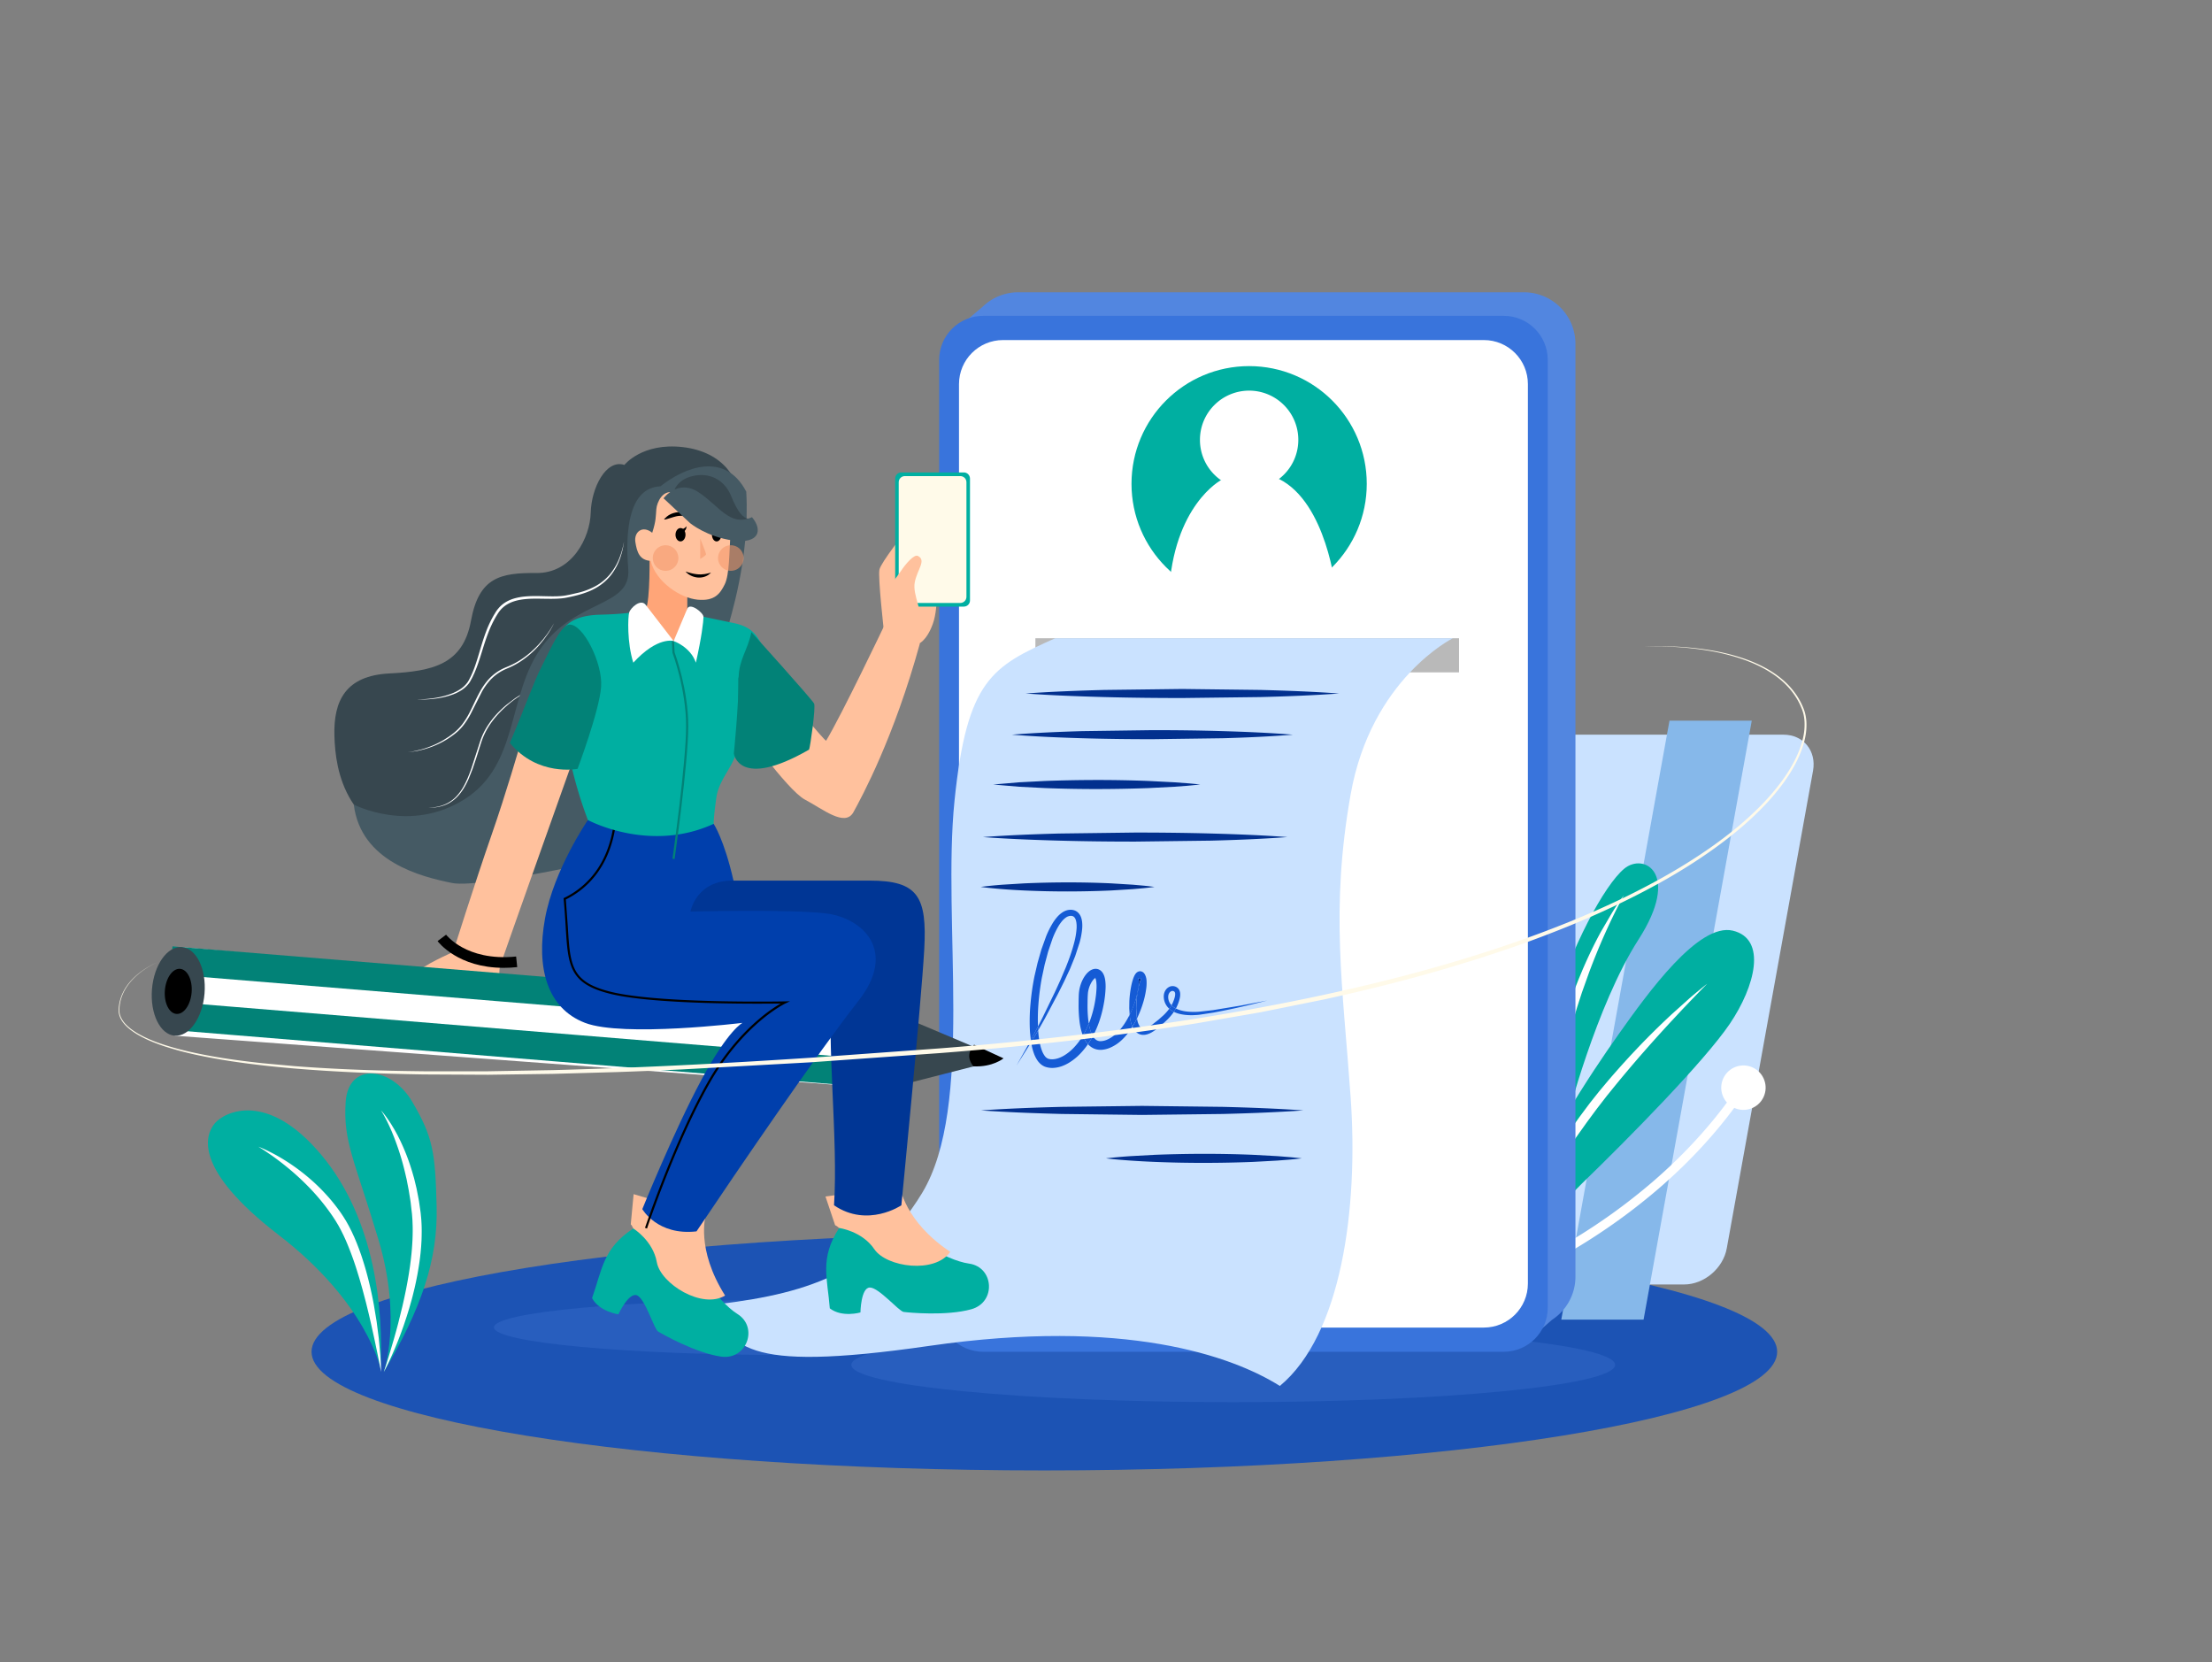 <svg xmlns="http://www.w3.org/2000/svg" xmlns:xlink="http://www.w3.org/1999/xlink" width="768" height="577" fill="none" xmlns:v="https://vecta.io/nano"><rect width="100%" height="100%" fill="#808080" stroke="none"/><style><![CDATA[.B{fill:#fff}.C{fill:#00afa1}.D{fill:#ffc19d}.E{fill:#000}.F{fill:#37474f}.G{fill:#02308e}.H{fill:#028277}]]></style><path d="M362.598 510.423c140.518 0 254.43-18.44 254.43-41.187s-113.912-41.187-254.43-41.187-254.431 18.44-254.431 41.187 113.913 41.187 254.431 41.187z" fill="#1c53b4"/><g fill="#285ebe"><path d="M275.096 470.364c57.215 0 103.597-4.297 103.597-9.598s-46.382-9.598-103.597-9.598-103.596 4.297-103.596 9.598 46.381 9.598 103.596 9.598z"/><path d="M428.177 486.727c73.231 0 132.597-5.796 132.597-12.947s-59.366-12.947-132.597-12.947-132.596 5.796-132.596 12.947 59.365 12.947 132.596 12.947z"/></g><path d="M584.74 445.869H479.404c-6.918 0-11.511-5.611-10.262-12.533l29.954-165.78c1.251-6.922 7.872-12.533 14.786-12.533h105.336c6.918 0 11.511 5.611 10.262 12.533l-29.954 165.78c-1.247 6.922-7.868 12.533-14.786 12.533z" fill="#cae2ff"/><path d="M542.076 458.066h28.571l37.565-207.907h-28.571l-37.565 207.907z" fill="#86b8ea"/><path d="M543.891 389.077s10.223-39.972 25.013-62.967 1.848-30.294-5.016-24.535-18.159 26.559-25.858 51.503c-9.147 35.391-10.966 61.768-10.966 61.768s1.738 2.865 2.978 3.329 13.849-29.098 13.849-29.098z" class="C"/><path d="M559.653 316.906l-3.756 6.425c-2.384 4.355-4.53 8.843-6.487 13.413l-1.432 3.444-1.361 3.473-1.262 3.514-.619 1.76-.575 1.776-1.133 3.556-1.032 3.59-.506 1.795-.453 1.811-.905 3.621-.799 3.643-.758 3.651-.685 3.663-.17.925-.152.925-.299 1.838c-.81 4.899-1.431 9.824-1.947 14.754l-.355 3.699-.297 3.699-.252 3.698-.197 3.71a216.36 216.36 0 0 0-.226 7.425l-.024 3.714a95.8 95.8 0 0 0 .07 3.713l.405-3.689.202-1.85.216-1.84.44-3.676.454-3.673.23-1.835.236-1.829.492-3.663.508-3.66.542-3.653c.168-1.22.369-2.433.569-3.648l.584-3.644.619-3.635.154-.91.17-.905.336-1.812c.869-4.838 1.898-9.639 2.983-14.425l.874-3.571.438-1.785.485-1.773.961-3.547 1.05-3.514.523-1.764.565-1.748 1.135-3.499 2.475-6.931c1.712-4.602 3.571-9.15 5.578-13.645 2.022-4.485 4.157-8.931 6.56-13.254-.758.978-1.457 2.001-2.161 3.021s-1.358 2.068-2.011 3.122z" class="B"/><path d="M520.035 451.168l.447-.829c2.403-4.405 14.188-25.382 28.834-39.576 16.435-15.925 42.409-42.308 51.249-55.346s12.981-29.477 1.093-32.354-29.433 21.5-39.702 35.985-25.937 38.426-36.396 63.584l-5.525 28.536z" class="C"/><g class="B"><path d="M586.451 346.661l-6.073 5.453c-3.989 3.706-7.864 7.528-11.628 11.466l-2.803 2.976-2.753 3.022-2.713 3.06-1.344 1.541-1.323 1.561-2.623 3.144-2.554 3.214-.638.804-.613.82-1.224 1.642-1.225 1.642-.61.823-.595.832-4.68 6.706-2.281 3.39-2.236 3.418-1.109 1.714-1.093 1.724-2.173 3.465-4.242 6.972-4.126 7.039-4.007 7.101c-2.615 4.77-5.197 9.554-7.598 14.438l17.823-27.265 2.24-3.393 2.238-3.392 2.263-3.375 1.125-1.69 1.144-1.68 2.278-3.36 2.312-3.329 1.151-1.664.577-.834.588-.825 2.354-3.299.586-.827.599-.815 1.203-1.628 1.202-1.627.602-.814.62-.797 2.469-3.196c.203-.266.414-.531.628-.791l.64-.786 1.273-1.576a441.6 441.6 0 0 1 10.463-12.391c3.566-4.068 7.201-8.085 10.905-12.05l2.773-2.97 2.809-2.944 2.83-2.928 2.859-2.905c-1.079.828-2.125 1.697-3.179 2.559a146.27 146.27 0 0 0-3.111 2.625zm17.388 32.84a1.57 1.57 0 0 0-2.191.37c-7.668 10.832-17.035 21.046-27.842 30.357a205.62 205.62 0 0 1-28.525 20.512c-14.006 8.387-26.532 13.641-31.199 15.246a1.57 1.57 0 0 0-.901.796c-.183.375-.21.807-.075 1.201a1.57 1.57 0 0 0 1.996.977c4.754-1.633 17.5-6.971 31.719-15.478a208.75 208.75 0 0 0 28.99-20.831c11.018-9.487 20.572-19.903 28.399-30.958.241-.34.338-.762.268-1.173s-.3-.777-.639-1.019h0z"/><path d="M612.3 380.817c1.8-3.859.133-8.448-3.724-10.249s-8.444-.133-10.244 3.726-.133 8.449 3.724 10.25 8.444.133 10.244-3.727z"/></g><path d="M529.083 101.454H353.588c-3.81-.005-7.52 1.211-10.587 3.471l-.017.013c-.644.477-1.257.996-1.834 1.554l-8.186 6.935v4.623l2.721 4.814V443.14c0 4.75 1.886 9.307 5.244 12.666a17.9 17.9 0 0 0 12.659 5.247h174.399l3.497 3.549 7.339-6.436c1.443-.937 2.744-2.077 3.861-3.385l.024-.02a17.84 17.84 0 0 0 4.283-11.618V119.367a17.92 17.92 0 0 0-1.364-6.856c-.9-2.174-2.219-4.148-3.882-5.812a17.91 17.91 0 0 0-5.81-3.883 17.9 17.9 0 0 0-6.852-1.362z" fill="#5286e0"/><path d="M522.083 109.637H341.359c-8.444 0-15.289 6.849-15.289 15.298v329.003c0 8.449 6.845 15.298 15.289 15.298h180.724c8.444 0 15.289-6.849 15.289-15.298V124.935c0-8.449-6.845-15.298-15.289-15.298z" fill="#3974dc"/><path d="M515.191 118.041h-166.94c-8.443 0-15.289 6.849-15.289 15.298v312.196c0 8.448 6.846 15.298 15.289 15.298h166.94c8.444 0 15.289-6.85 15.289-15.298V133.339c0-8.449-6.845-15.298-15.289-15.298z" class="B"/><path d="M433.694 208.811c22.556 0 40.84-18.295 40.84-40.863s-18.284-40.864-40.84-40.864-40.84 18.295-40.84 40.864 18.285 40.863 40.84 40.863z" class="C"/><g class="B"><path d="M444.071 166.257c-9.469-1.914-12.099-.408-12.099-.408l-8.07.837s-16.553 8.753-18.058 39.408c8.741 8.746 32.517 11.282 32.517 11.282l25.375-12.789s-3.055-30.024-19.665-38.33z"/><path d="M445.769 164.765c6.669-6.672 6.669-17.491 0-24.163a17.07 17.07 0 0 0-24.149 0c-6.669 6.672-6.669 17.491 0 24.163a17.07 17.07 0 0 0 24.149 0z"/></g><path d="M506.565 221.548h-147.08v11.849h147.08v-11.849z" fill="#b9b9b9"/><path d="M366.346 221.553h138.067s-28.358 14.105-35.467 54.164-2.718 66.738 0 105.229-3.158 82.374-24.582 100.148c-16.634-10.438-53.944-23.698-121.617-13.918s-66.539-.753-78.183-13.917c30.826-3.386 57.356-9.028 75.573-39.119s6.966-94.034 11.265-136.163 13.14-46.65 34.944-56.424z" fill="#cae2ff"/><path d="M410.517 239.159l-27.207.339c-9.07.244-18.139.58-27.207 1.231 9.068.653 18.137.99 27.207 1.234s18.137.336 27.207.338l27.208-.335c9.07-.229 18.138-.58 27.207-1.237-9.069-.654-18.139-.993-27.207-1.235l-27.208-.335zm-10.432 14.294l-24.388.338c-8.133.244-16.265.581-24.388 1.232 8.132.651 16.265.989 24.388 1.232s16.265.338 24.388.34l24.397-.335c8.133-.229 16.265-.581 24.389-1.237-8.133-.655-16.265-.993-24.389-1.235s-16.268-.339-24.397-.335zm7.648 18.099l-8.986-.462a454.75 454.75 0 0 0-17.975-.336 501.33 501.33 0 0 0-17.975.34l-8.986.464-8.986.768 8.986.769 8.986.462a454.79 454.79 0 0 0 17.975.34c5.991-.004 11.983-.116 17.975-.334l8.986-.464 4.493-.335 4.494-.438a139.09 139.09 0 0 0-4.494-.439l-4.493-.335zm-13.617 17.445l-26.43.341c-8.809.242-17.62.58-26.431 1.231 8.811.651 17.622.988 26.431 1.232s17.622.337 26.43.339l26.431-.335c8.809-.231 17.622-.581 26.431-1.236-8.811-.656-17.622-.995-26.431-1.237s-17.62-.336-26.431-.335zm-.822 18.102l-7.541-.464c-5.027-.229-10.055-.341-15.084-.335s-10.056.12-15.084.34l-7.543.463c-2.515.196-5.027.427-7.541.769 2.514.34 5.028.566 7.541.768s5.03.344 7.543.464c5.028.229 10.056.342 15.084.338a351.35 351.35 0 0 0 15.084-.335l7.541-.464 3.773-.333c1.256-.125 2.513-.268 3.77-.438a96.91 96.91 0 0 0-3.77-.438l-3.773-.335zm2.819 32.895c.053-.119.115-.234.185-.344a.48.48 0 0 1 .052-.067c-.042.044-.093.078-.148.102a.91.91 0 0 1-.122.048 1.12 1.12 0 0 1-.172.037c-.135.013-.27-.001-.399-.041-.054-.016-.105-.038-.154-.065a.71.71 0 0 1-.101-.063c-.033-.024-.064-.05-.093-.079-.013-.019-.016-.019-.016-.02.003.009.007.017.012.026a1.03 1.03 0 0 1 .061.135l.067.184c.02.058.024.111.039.165a1.7 1.7 0 0 1 .033.202c0 .074.024.135.026.22a11.08 11.08 0 0 1-.089 2.099l.438-1.598a8.34 8.34 0 0 1 .381-.941h0z" class="G"/><path d="M360.522 348.778a86.46 86.46 0 0 1 1.196-9.321l.981-4.601 1.213-4.549 1.497-4.428a29.51 29.51 0 0 1 1.95-4.152c.366-.64.782-1.251 1.244-1.827a7.22 7.22 0 0 1 1.489-1.411c.485-.346 1.058-.546 1.653-.575a1.88 1.88 0 0 1 .739.118c.216.094.406.237.555.418a2.37 2.37 0 0 1 .416.74c.057.15.106.303.145.459l.104.495c.104.72.131 1.448.083 2.173a25.51 25.51 0 0 1-.739 4.537c-.749 3.025-1.823 6.001-2.996 8.932l-1.858 4.368-.987 2.168-1 2.164-4.162 8.579-1.663 3.279.07 1.318 2.366-4.192 4.484-8.452 1.075-2.138 1.067-2.143 2.033-4.355 1.815-4.465 1.506-4.612a27.36 27.36 0 0 0 .924-4.856 12.38 12.38 0 0 0-.035-2.589l-.124-.675c-.051-.232-.117-.46-.197-.683-.16-.488-.406-.943-.727-1.344a3.54 3.54 0 0 0-1.312-1.029 3.93 3.93 0 0 0-1.582-.321 4.71 4.71 0 0 0-1.508.236c-.464.156-.906.368-1.318.631a9.32 9.32 0 0 0-2.013 1.809c-.55.653-1.048 1.35-1.488 2.082a31.88 31.88 0 0 0-2.203 4.439l-1.649 4.588-1.329 4.656-1.092 4.722a87.95 87.95 0 0 0-1.37 9.598 64.6 64.6 0 0 0-.162 9.757l.283 2.743 2.491-4.72a67.34 67.34 0 0 1 .135-7.571z" fill="#155bd5"/><path d="M380.414 339.43a.39.39 0 0 1-.161-.039c-.049-.026-.054-.043-.03-.011a.58.58 0 0 1 .07.107c.102-.059.167-.065.121-.057z" class="G"/><g fill="#155bd5"><path d="M357.641 361.522l-4.693 8.322 5.057-8.006-.117-.771-.247.455z"/><path d="M360.38 356.34l-2.492 4.72.117.771 2.445-4.172-.07-1.319zm34.478-11.409l.318-1.812.125-.571a11.09 11.09 0 0 0 .089-2.1c0-.085-.018-.146-.026-.22a1.53 1.53 0 0 0-.033-.201l-.039-.165c-.011-.055-.044-.137-.066-.185a1.36 1.36 0 0 0-.061-.135c-.005-.008-.01-.017-.013-.026l.016.021c.029.029.06.055.093.079a.71.71 0 0 0 .101.063.8.8 0 0 0 .154.065c.129.04.265.054.399.041a1.12 1.12 0 0 0 .172-.037.76.76 0 0 0 .122-.049c.056-.023.106-.058.148-.101-.019.021-.036.043-.052.066-.07.111-.131.225-.185.344a8.2 8.2 0 0 0-.369.956l-.438 1.598a23.48 23.48 0 0 1-.444 2.384l-.301 2.745-.072 2.296.105 2.275.168 1.267a37.84 37.84 0 0 0 2.207-5.755c.476-1.603.818-3.242 1.024-4.901a13.49 13.49 0 0 0 .065-2.665c0-.116-.034-.25-.05-.37-.016-.13-.039-.259-.07-.386l-.111-.413c-.039-.137-.085-.24-.139-.37-.054-.137-.116-.272-.185-.403l-.138-.227c-.062-.091-.129-.177-.202-.259-.092-.106-.196-.201-.309-.285a1.98 1.98 0 0 0-.227-.144c-.093-.049-.19-.089-.29-.122a1.66 1.66 0 0 0-.34-.071 1.6 1.6 0 0 0-.353 0c-.107.012-.213.033-.316.065a1.64 1.64 0 0 0-.261.106 2.09 2.09 0 0 0-.617.468 3.06 3.06 0 0 0-.313.403 5.44 5.44 0 0 0-.382.699 10.74 10.74 0 0 0-.475 1.276c-.246.808-.445 1.629-.597 2.459-.305 1.622-.498 3.263-.581 4.91l-.035 2.479.141 2.256c.845-1.707 1.552-3.48 2.114-5.3l.529-2.048zm-17.032 8.966a43.95 43.95 0 0 1-.244-4.603l.026-2.334.04-1.171.074-1.068a9.75 9.75 0 0 1 1.307-3.853 6.13 6.13 0 0 1 .555-.767c.168-.203.362-.384.576-.538.038-.029.077-.054.118-.076a.58.58 0 0 0-.07-.107c-.024-.032-.018-.015.03.011a.39.39 0 0 0 .161.038c.055 0 0 0-.121.058.071.131.128.268.17.41a5.38 5.38 0 0 1 .185.905 13.78 13.78 0 0 1 .082 2.13c-.063 1.52-.226 3.033-.488 4.531-.25 1.51-.59 3.004-1.017 4.474-.334 1.155-.729 2.292-1.183 3.406a16.65 16.65 0 0 0 .714 2.867c.179.514.408 1.01.684 1.479 1.164-2.186 2.096-4.488 2.783-6.868a41.85 41.85 0 0 0 1.109-4.833c.29-1.639.469-3.295.538-4.958.035-.88-.001-1.762-.109-2.637-.061-.484-.163-.961-.305-1.428a5.61 5.61 0 0 0-.309-.775 3.97 3.97 0 0 0-.527-.823 2.98 2.98 0 0 0-.946-.763c-.406-.206-.856-.309-1.31-.3a3.17 3.17 0 0 0-1.133.237c-.294.117-.574.268-.832.451a6.39 6.39 0 0 0-1.174 1.078c-.309.367-.59.756-.841 1.165-.475.783-.86 1.617-1.147 2.486a12.97 12.97 0 0 0-.592 2.639 15.56 15.56 0 0 0-.092 1.311l-.039 1.215-.02 2.443a46.93 46.93 0 0 0 .293 4.929c.177 1.701.55 3.377 1.109 4.993l.085.226c.794-1.323 1.484-2.705 2.065-4.134l-.205-1.446zm28.366-5.663c-.351-.58-.554-1.238-.59-1.916l-.009-.247c0-.082.011-.159.015-.241a3.46 3.46 0 0 1 .068-.464 2.29 2.29 0 0 1 .37-.788c.154-.213.359-.384.597-.497a1.02 1.02 0 0 1 .637-.084c.056.011.109.028.161.05.063.017.102.052.155.071a.71.71 0 0 1 .209.185 1.11 1.11 0 0 1 .204.632c.014.317-.013.635-.08.945-.075.349-.172.693-.288 1.03-.237.706-.534 1.39-.887 2.046h0c.265.279.562.527.883.739a3.65 3.65 0 0 0 .458.281l.172.093.137-.246a15.19 15.19 0 0 0 .95-2.356c.248-.821.477-1.683.388-2.708a3.33 3.33 0 0 0-.173-.789 2.54 2.54 0 0 0-.45-.775c-.197-.233-.436-.426-.704-.572a3.23 3.23 0 0 0-.39-.172 2.46 2.46 0 0 0-.412-.111c-.572-.104-1.163-.018-1.682.244-.478.241-.888.598-1.192 1.04-.287.416-.49.885-.597 1.379a4.57 4.57 0 0 0-.087.718c0 .12-.013.239 0 .357l.024.348a5.65 5.65 0 0 0 .889 2.574c.283.431.622.823 1.007 1.165.288-.388.55-.795.786-1.217a4.17 4.17 0 0 1-.569-.714h0z"/><path d="M408.088 349.98a3.59 3.59 0 0 1-.459-.281 5.12 5.12 0 0 1-.883-.74c-.236.422-.498.829-.786 1.217a6.54 6.54 0 0 0 .925.69c.182.119.372.227.569.322l.1.05c.257-.373.495-.76.711-1.158l-.177-.1z"/><path d="M421.187 350.638l-4.71.535-.588.048-.582.024-1.162.017-1.163-.05-.577-.043-.573-.072a12.65 12.65 0 0 1-2.218-.477l-.53-.185-.506-.218a1.74 1.74 0 0 1-.246-.119l-.069-.037a12.69 12.69 0 0 1-.711 1.158l.185.094a2.65 2.65 0 0 0 .293.132l.597.233.609.185c.803.219 1.624.367 2.454.442l.614.055.613.024c.409.026.817.013 1.224.011l1.222-.061.608-.044.6-.07 4.751-.725c6.284-1.162 12.477-2.608 18.649-4.18l-9.38 1.777-9.404 1.546zm-14.308.221a6.63 6.63 0 0 1-.924-.69l-.464.603c-.482.585-.998 1.141-1.547 1.664l-1.724 1.535-1.838 1.439-.232.185-.228.159-.453.307-.458.279c-.155.08-.307.185-.462.244-.291.144-.595.259-.908.344-.261.064-.53.088-.798.07-.221-.019-.434-.096-.617-.222-.209-.146-.389-.329-.533-.54a4.08 4.08 0 0 1-.434-.824c-.129-.32-.235-.648-.318-.982l-.185-.907a31.89 31.89 0 0 1-1.576 2.874c.179.416.404.811.671 1.177.317.44.715.816 1.171 1.109a3.55 3.55 0 0 0 1.621.536 4.74 4.74 0 0 0 1.564-.159c.231-.066.459-.144.682-.234l.323-.135.307-.154c.207-.098.398-.211.588-.324l.555-.353.524-.37.257-.185.239-.185 1.88-1.557 1.794-1.686c.589-.592 1.141-1.22 1.653-1.879l.539-.74-.1-.05c-.197-.104-.387-.221-.569-.349h0zm-30.902 8.618l-.451.739c-.805 1.257-1.729 2.434-2.759 3.514-1.003 1.052-2.144 1.964-3.392 2.709-1.218.718-2.549 1.199-3.804 1.258l-.234.013c-.078 0-.154 0-.229-.011h-.23c-.074 0-.146-.022-.22-.032l-.221-.029-.213-.052-.211-.05-.155-.054a2.84 2.84 0 0 1-1.17-.998c-.382-.547-.692-1.14-.924-1.765a15.68 15.68 0 0 1-.627-2.089c-.329-1.484-.548-2.989-.654-4.505l-.029-.448-2.446 4.172.276 1.43c.182.845.424 1.676.722 2.487a10.64 10.64 0 0 0 1.261 2.441c.298.419.642.802 1.028 1.141.421.37.899.669 1.415.886l.407.148.37.096.369.089.37.057.37.05.369.021.37.015.36-.013c1.934-.089 3.673-.76 5.196-1.635a19.14 19.14 0 0 0 4.066-3.201c1.019-1.052 1.947-2.188 2.773-3.398a7.18 7.18 0 0 1-.594-.74c-.476-.699-.865-1.453-1.159-2.246h0z"/><path d="M394.59 352.247c-.072-.739-.1-1.509-.105-2.274l.072-2.297.301-2.745-.555 2.035c-.561 1.82-1.269 3.593-2.114 5.3l.024.235c.094.853.253 1.697.475 2.526.119.435.268.861.445 1.276l.041.087c.574-.93 1.101-1.89 1.577-2.874l-.161-1.269zm-15.158 7.435c-.276-.47-.505-.965-.684-1.48-.322-.932-.561-1.891-.713-2.866-.581 1.429-1.271 2.811-2.065 4.133.297.795.69 1.551 1.17 2.251.182.259.38.506.593.74l.381-.566 1.318-2.212z"/><path d="M392.695 355.025c-.222-.829-.381-1.673-.475-2.526l-.024-.235c-.51 1.024-1.078 2.018-1.702 2.978-.802 1.245-1.745 2.393-2.811 3.421-1.003.984-2.185 1.767-3.483 2.306-.589.242-1.213.391-1.848.442-.526.046-1.054-.056-1.525-.296a3.49 3.49 0 0 1-1.196-1.124c-.066-.098-.131-.204-.184-.309l-1.318 2.219-.381.566a6.07 6.07 0 0 0 1.697 1.328c.479.249.992.427 1.523.529a6.18 6.18 0 0 0 1.56.088c.953-.076 1.889-.303 2.772-.671 1.647-.694 3.146-1.699 4.414-2.959 1.218-1.193 2.292-2.524 3.201-3.967l.27-.429-.041-.087c-.179-.414-.329-.839-.449-1.274h0z"/></g><path d="M396.56 383.879l-27.981.34c-9.329.242-18.657.581-27.983 1.232 9.326.651 18.654.987 27.983 1.231l27.981.339 27.983-.335c9.327-.231 18.655-.581 27.983-1.235-9.328-.657-18.654-.995-27.983-1.237l-27.983-.335zm46.91 17.443l-8.503-.464c-5.66-.229-11.322-.341-16.985-.335a449.79 449.79 0 0 0-16.988.34l-8.493.463c-2.83.196-5.663.427-8.502.769 2.832.34 5.663.568 8.502.768a307.43 307.43 0 0 0 8.493.464 413.12 413.12 0 0 0 16.988.338 445.38 445.38 0 0 0 16.985-.335l8.503-.464 4.251-.333c1.421-.125 2.831-.268 4.251-.438a126.96 126.96 0 0 0-4.251-.438l-4.251-.335z" class="G"/><path d="M216.794 161.388s6.143-7.834 20.331-6.179 20.209 11.587 19.148 19.64-3.528 15.337-3.528 15.337l-8.769 9.269s5.46 8.276 0 17.876-42.401 47.778-42.401 47.778-18.744 34.866-50.287 30.012-34.847-27.585-35.18-39.725 3.861-20.855 19.078-21.626 25.584-3.199 28.342-18.309 10.247-16.662 22.711-16.551 18.642-12.36 18.864-20.965 5.294-18.654 11.691-16.557z" class="F"/><path d="M189.997 220.077l-1.337 1.741-1.434 1.661c-.983 1.081-2.031 2.101-3.139 3.052a30.82 30.82 0 0 1-3.501 2.612 27.9 27.9 0 0 1-3.848 2.045l-1.01.422-.514.22-.507.231c-2.03.964-3.839 2.338-5.312 4.035-.965 1.132-1.822 2.352-2.558 3.644-1.47 2.575-2.589 5.301-3.953 7.878a26.88 26.88 0 0 1-2.307 3.691c-.874 1.157-1.888 2.2-3.019 3.107l-.861.673-.885.639-1.843 1.175a31.05 31.05 0 0 1-3.916 1.95 32.14 32.14 0 0 1-4.151 1.41l-2.141.489c-.719.144-1.445.251-2.175.32 1.468-.09 2.925-.309 4.354-.655a32.24 32.24 0 0 0 4.222-1.293 29.62 29.62 0 0 0 7.686-4.344l.435-.345.422-.358.211-.184.206-.189.4-.39.197-.197.189-.206.378-.412.358-.428.349-.435c.897-1.181 1.696-2.433 2.39-3.744l3.971-7.845c.713-1.262 1.544-2.454 2.481-3.56a16.14 16.14 0 0 1 5.108-3.929c.159-.086.325-.157.49-.228l.497-.218 1.017-.437a26.63 26.63 0 0 0 3.891-2.135 32.51 32.51 0 0 0 6.606-5.855l1.392-1.715 1.289-1.792a30.24 30.24 0 0 0 2.224-3.803l-1.119 1.894-1.233 1.808zm-11.119 22.277l-2.933 2.217c-.946.784-1.852 1.616-2.716 2.491-.87.873-1.687 1.798-2.444 2.772a29.2 29.2 0 0 0-2.086 3.068c-.618 1.076-1.156 2.198-1.609 3.355l-.317.875-.287.874-.566 1.76-2.275 7.017c-.817 2.314-1.732 4.597-2.971 6.693a16.65 16.65 0 0 1-2.172 2.915 12.11 12.11 0 0 1-2.831 2.24 12.38 12.38 0 0 1-3.369 1.307l-.443.104-.449.075-.448.075c-.15.027-.301.034-.451.052l-.454.049-.226.025-.227.012-.911.043.912-.007h.228l.228-.015.456-.031.228-.016c.076 0 .152-.01.227-.022l.454-.062.453-.062.449-.092a12.51 12.51 0 0 0 3.45-1.223 12.33 12.33 0 0 0 2.945-2.227 16.66 16.66 0 0 0 2.265-2.937c.645-1.055 1.217-2.155 1.712-3.291l1.37-3.444 1.184-3.506 1.121-3.52.56-1.757.288-.875.307-.86c.443-1.135.966-2.237 1.564-3.296.611-1.055 1.287-2.069 2.025-3.036l.563-.719.588-.699.301-.344.304-.34.308-.338.315-.329a40.79 40.79 0 0 1 5.518-4.78l3.034-2.041 1.577-.925 1.615-.855a33.78 33.78 0 0 0-3.258 1.67l-3.106 1.96z" class="B"/><path d="M229.301 168.821c-10.905.46-12.286 15.212-11.175 28.583s-17.699 10.451-29.92 27.047-7.746 40.725-26.774 52.892-38.598 1.929-38.598 1.929c2.427 19.943 23.529 25.086 34.127 27.237s66.043-10.932 66.043-10.932l29.951-78.425c0-1.145 7.525-22.675 6.142-46.495-7.371-14.131-21.501-8.446-29.796-1.836z" fill="#455a64"/><path d="M180.623 258.337s-4.806 16.757-10.09 31.881-13.234 40.281-13.234 40.281-10.511 4.485-13.692 7.871c28.745 5.535 31.051 5.039 31.051 5.039s-1.985-4.808-.992-8.111 24.647-69.747 24.647-69.747l-17.69-7.214z" class="D"/><path d="M160.578 328.912c-3.869-2.088-5.675-4.438-5.693-4.451l-1.479 1.109 1.479-1.109-1.479 1.109-1.478 1.11c.307.412 7.11 9.28 22.965 9.28 1.564-.002 3.127-.085 4.683-.248l-.379-3.678c-8.912.915-15.045-1.184-18.619-3.122z" class="E"/><path d="M305.467 353.368l4.578-1.836 38.042 16.063-40.199 10.286-2.535-2.063.114-22.45z" class="F"/><path d="M337.984 370.153c6.686.337 10.432-2.771 10.432-2.771l-10.201-4.725s-3.665 3.426-.231 7.496z" class="E"/><path d="M307.888 377.881L60.633 359.515l2.516-30.74 246.896 22.747s3.621.849 2.943 5.136-3.665 2.7-3.961 6.306 3.229 2.871 2.915 6.714c-.244 2.979-.893 3.637-2.699 4.673s-1.355 3.53-1.355 3.53z" class="B"/><path d="M59.883 328.501l-.796 9.724 255.573 20.934.796-9.724-255.573-20.934zm-1.565 19.132l-.796 9.725 255.573 20.934.796-9.725-255.573-20.934z" class="H"/><path d="M71.01 344.883c.695-8.489-2.827-15.705-7.865-16.118s-9.685 6.135-10.38 14.623 2.827 15.705 7.865 16.118 9.685-6.134 10.38-14.623z" class="F"/><path d="M66.532 344.514c.353-4.321-1.439-7.994-4.004-8.205s-4.931 3.123-5.284 7.444 1.439 7.995 4.004 8.205 4.931-3.123 5.284-7.444z" class="E"/><path d="M309.783 418.035s.623 6.004 3.09 8.287 14.96 11.085 23.595 12.307 9.478 13.41.78 15.84-21.821 1.158-23.49.936-8.618-8.485-11.747-8.474-3.268 8.649-3.268 8.649-6.38 1.868-10.639-1.42c-.784-10.397-3.628-17.266 3.247-27.901l1.413-8.483 17.019.259z" class="C"/><path d="M312.474 411.882l-25.876 3.447 3.359 9.987c.391.066 1.389.95 1.389.95s7.948 1.043 12.214 7.357 21.094 8.59 26.37.925c-15.962-10.647-17.456-22.666-17.456-22.666z" class="D"/><path d="M216.164 190.252l-.096.387-.111.381-.22.762-.25.754c-.159.505-.369.993-.554 1.48a20.2 20.2 0 0 1-3.218 5.398c-1.354 1.597-2.981 2.941-4.806 3.967-1.838 1.008-3.796 1.78-5.827 2.297l-3.078.708-1.552.302-.767.118-.775.085c-2.077.185-4.192.104-6.312.055s-4.262-.086-6.411.121a20.23 20.23 0 0 0-3.205.554c-1.067.271-2.095.674-3.061 1.203-.971.539-1.85 1.231-2.602 2.049l-.538.634c-.179.213-.324.448-.486.671a4.02 4.02 0 0 0-.224.342l-.205.348-.422.69a37.76 37.76 0 0 0-2.731 5.824c-1.508 4.009-2.479 8.159-3.898 12.126-.172.499-.37.986-.566 1.479s-.41.966-.625 1.445-.465.939-.702 1.407l-.185.35-.199.323c-.071.107-.13.22-.206.324l-.231.305c-.639.81-1.406 1.511-2.269 2.077-.873.575-1.802 1.06-2.773 1.446a27.81 27.81 0 0 1-6.099 1.626 37.38 37.38 0 0 1-3.153.369c-1.058.08-2.115.145-3.176.145 2.125.083 4.253-.01 6.362-.278a28.09 28.09 0 0 0 6.227-1.448c1.012-.373 1.982-.85 2.896-1.422.927-.579 1.755-1.304 2.451-2.147l.257-.324c.085-.109.153-.229.231-.342l.226-.347.184-.356c.25-.475.525-.937.74-1.427s.466-.967.663-1.465l.599-1.479c.762-2 1.388-4.038 2.015-6.063s1.266-4.042 2.033-6.005c.74-1.963 1.64-3.862 2.693-5.677l.412-.668.205-.333a3 3 0 0 1 .213-.323c.149-.205.288-.42.447-.616s.325-.39.494-.579a9.49 9.49 0 0 1 2.384-1.862c1.778-.995 3.835-1.45 5.903-1.665s4.188-.172 6.307-.142 4.251.083 6.406-.126c.268-.024.536-.059.804-.096s.538-.085.804-.133c.532-.098 1.044-.211 1.567-.322 1.041-.227 2.081-.477 3.111-.773 2.057-.59 4.085-1.361 5.938-2.467a18.07 18.07 0 0 0 4.86-4.204c1.317-1.692 2.361-3.58 3.095-5.596.185-.505.37-1.004.509-1.516.074-.255.157-.509.223-.766l.196-.775.095-.386.079-.392.157-.781c.098-.523.172-1.048.259-1.572l-.327 1.558-.185.763z" class="B"/><path d="M247.615 300.377l7.054 5.305h47.377c16.706 0 19.849 5.617 18.852 23.824s-7.947 88.88-7.947 88.88-11.689 7.952-23.379 0c1.502-23.047-2.723-57.239-.607-76.136 0 0-60.265-21.185-57.84-23.613s3.203-14.675 16.49-18.26z" fill="#003695"/><path d="M240.062 426.44s-1.874 5.733-.555 8.827 9.153 16.221 16.541 20.855 3.199 16.11-5.73 14.786-20.402-7.829-21.834-8.718-4.417-11.259-7.28-12.526-6.505 6.569-6.505 6.569-6.589-.895-9.137-5.633c3.511-9.815 3.711-17.247 14.322-24.16l4.741-7.172 15.437 7.172z" class="C"/><path d="M245.024 421.916l-25.033-7.397-.992 10.484c.33.22.883 1.433.883 1.433s6.839 4.193 8.16 11.698 15.77 16.44 23.71 11.584c-10.256-16.215-6.728-27.802-6.728-27.802z" class="D"/><path d="M207.75 281.674l-3.638 2.977s-11.801 17.214-14.888 34.214.662 31.117 13.896 36.192 54.696 0 54.696 0-4.852 2.208-14.335 19.862-20.47 44.799-20.47 44.799 5.251 9.269 18.816 7.723c14.886-22.178 42.235-62.233 56.13-79.893s1.324-28.909-11.027-30.453-47.199-.662-47.199-.662 1.926-10.971 14.938-10.749c-3.266-14.334-6.887-19.707-6.887-19.707l-40.032-4.303z" fill="#003fac"/><path d="M212.293 344.332c-13.988-3.395-14.33-9.062-15.156-22.747l-.682-9.36a29.78 29.78 0 0 0 11.229-9.616c2.33-3.329 4.066-7.213 5.175-11.566 1.868-7.398 1.229-13.667 1.221-13.73l-.739.08c0 .061.634 6.197-1.203 13.469-1.078 4.264-2.773 8.074-5.059 11.323a29.09 29.09 0 0 1-11.176 9.484l-.23.111.024.255c.34 3.562.535 6.763.705 9.587.824 13.656 1.201 19.888 15.71 23.413 15.236 3.699 51.107 3.423 58.929 3.316a52.81 52.81 0 0 0-7.476 5.363c-8.502 7.177-14.356 15.803-17.766 21.774-11.785 20.659-21.751 50.419-21.858 50.724l.702.235c.098-.297 10.05-29.996 21.81-50.58 6.116-10.711 12.938-17.633 17.574-21.556 5.029-4.253 8.659-5.986 8.687-6.003l1.565-.739-1.732.035c-.427.009-43.283.848-60.254-3.272z" class="E"/><path d="M314.614 184.196s-8.687 10.935-9.274 13.5 1.574 21.542 1.574 21.542l5.381 4.068 6.417.291s2.941-.871 5.175-7.083 1.076-16.902 1.076-16.902l-10.349-15.416z" class="D"/><path d="M334.651 163.994h-21.723c-1.173 0-2.123.951-2.123 2.125v42.322c0 1.174.95 2.125 2.123 2.125h21.723c1.173 0 2.124-.951 2.124-2.125v-42.322c0-1.174-.951-2.125-2.124-2.125z" class="C"/><path d="M333.423 165.264h-19.265c-1.173 0-2.124.952-2.124 2.125v39.785c0 1.174.951 2.125 2.124 2.125h19.265c1.172 0 2.123-.951 2.123-2.125v-39.785c0-1.173-.951-2.125-2.123-2.125z" fill="#fffae9"/><g class="D"><path d="M318.706 192.977c-1.354-.71-4.347 2.874-5.914 5.245s-3.085 3.645-3.726 6.103c-.398 1.531-.496 5.605 0 8.91s1.16 5.677 3.643 6.898 5.299.37 6.624-3.592-2.565-9.916-1.739-14.371 4.134-7.617 1.112-9.193z"/><path d="M273.767 242.081s11.964 14.425 13.051 15.056c5.467-9.073 20.182-39.934 20.182-39.934s8.903-.893 12.357 6.248c-8.931 32.482-20.107 53.145-23.042 58.465s-10.658-1.12-16.82-4.34-22.813-26.698-22.813-26.698l17.085-8.797z"/></g><path d="M255.463 248.323l5.734 17.828 20.274-20.491-6.142-5.288-19.866 7.951z" fill="#8c3711"/><path d="M132.14 475.076s-4.793-22.849-35.243-46.265-25.506-35.121-22.272-38.929 18.043-11.568 36.934 11.002 21.568 54.023 20.581 74.192z" class="C"/><path d="M132.04 470.342l-.534-5.846-.754-5.827-.963-5.802c-.714-3.859-1.577-7.697-2.632-11.495-.516-1.901-1.12-3.782-1.736-5.663l-.499-1.398-.251-.699-.266-.696-.536-1.388-.573-1.378-.292-.688-.314-.679-.629-1.359-.678-1.341c-.22-.449-.466-.889-.715-1.326l-.37-.658-.185-.328-.201-.321-.806-1.295c-.555-.828-1.109-1.664-1.719-2.452a58.22 58.22 0 0 0-3.771-4.624c-1.327-1.479-2.722-2.894-4.171-4.253a70.27 70.27 0 0 0-9.329-7.29c-1.65-1.075-3.339-2.083-5.073-3.006-.869-.458-1.743-.904-2.628-1.322s-1.784-.815-2.702-1.154a59.82 59.82 0 0 1 2.471 1.565l2.403 1.648c1.575 1.135 3.124 2.295 4.621 3.513 3 2.414 5.84 5.02 8.502 7.801 2.643 2.76 5.069 5.72 7.255 8.855.554.776 1.061 1.579 1.578 2.372l.723 1.206.185.302.168.31.336.622c.462.817.863 1.681 1.294 2.524l.592 1.295.293.649.276.66a108.16 108.16 0 0 1 3.881 10.828c.581 1.838 1.094 3.699 1.617 5.559l.74 2.806.369 1.403.352 1.411.687 2.824.66 2.835 1.259 5.693 1.196 5.718.573 2.87.565 2.876c0-.98-.053-1.957-.094-2.935s-.109-1.946-.174-2.922z" class="B"/><path d="M133.268 476.21s6.391-18.348-1.88-45.942-12.312-33.989-11.371-47.811 15.883-12.319 23.119 0 7.988 17.583 8.459 36.297-5.36 35.589-18.327 57.456z" class="C"/><path d="M146.292 423.688l-.022-.37-.035-.381-.144-1.518-.037-.379-.052-.37-.103-.74-.215-1.489-.216-1.488-.272-1.48-.578-2.959-.706-2.924-.185-.728-.211-.723-.423-1.465a72.34 72.34 0 0 0-4.347-11.181l-.669-1.341-.718-1.315-.369-.656-.383-.644-.774-1.28c-1.072-1.679-2.205-3.329-3.534-4.808l.759 1.274a31.47 31.47 0 0 1 .703 1.295l.674 1.315.636 1.329.601 1.345.299.671.278.682.554 1.358.518 1.376c1.363 3.66 2.491 7.403 3.376 11.207l.329 1.422.167.712.135.718.554 2.866.472 2.902c.072.481.16.96.218 1.442l.164 1.452.166 1.45.087.723.045.37.027.359.109 1.435.026.357.015.37.024.721c.093 1.919.05 3.852-.022 5.785-.102 1.932-.229 3.867-.458 5.797-.091.968-.226 1.933-.348 2.898s-.286 1.927-.425 2.893c-.617 3.852-1.392 7.689-2.281 11.51l-1.41 5.718c-.486 1.905-1.017 3.799-1.556 5.695l-1.675 5.673-.883 2.83-.912 2.828c.477-.871.914-1.763 1.353-2.652s.845-1.794 1.257-2.699c.821-1.806 1.586-3.639 2.322-5.485s1.417-3.712 2.07-5.59l.941-2.832.883-2.853.817-2.876c.262-.96.512-1.929.739-2.9l.352-1.455.321-1.465.159-.74.146-.74.292-1.479c.359-1.97.677-3.948.924-5.944l.172-1.496.135-1.502.067-.752.048-.753.09-1.509c.063-2.018.102-4.039-.018-6.066l-.043-.751z" class="B"/><path d="M220.536 212.379s-3.297.773-12.121.993-14.232 3.255-14.886 11.199 1.819 26.979 4.301 38.73a147.27 147.27 0 0 0 6.284 21.35s21.339 11.587 43.67 1.325c0 0-.111-1.691.924-9.047s7.295-11.696 7.691-19.569c7.821-1.25 18.702-8.826 20.172-15.447-5.881-7.281-10-13.166-11.983-17.728s-4.559-6.843-10.073-7.952l-16.908-3.533-17.071-.321z" class="C"/><g class="H"><path d="M260.878 219.423c-1.235 6.244-4.375 9.543-4.42 15.908-.013 10.125-1.671 26.249-1.671 26.249s1.671 12.698 26.124-1.371c.408-1.025 2.355-14.651 1.741-15.983s-21.774-24.803-21.774-24.803z"/><path d="M259.172 251.5c-.662-6.987-2.821-16.704-2.821-16.704v26.555c.185 6.181 12.674-1.028 12.674-1.028s-9.192-1.834-9.853-8.823zm-25.474-34.894l-.739.037.518 9.961.02.055c.048.124 4.717 12.552 4.717 25.357 0 12.844-4.689 45.738-4.737 46.069l.739.106c.048-.331 4.744-33.278 4.744-46.175 0-12.498-4.4-24.639-4.744-25.566l-.518-9.844z"/></g><path d="M225.505 192.187s.33 16.11-1.324 19.419c2.427 6.178 9.706 10.922 9.706 10.922s4.411-6.179 4.74-9.598v-7.503s-6.836-11.696-13.122-13.24z" fill="#ffa578"/><path d="M233.63 170.951s1.763-4.266 10.659-3.236 9.779 10.151 9.337 17.212-.369 14.565-1.985 17.876-3.528 5.917-9.426 5.363-14.337-5.959-16.322-13.462c-3.86-.277-4.741-3.035-5.294-6.511s2.427-6.013 5.846-3.255c1.377-4.193 1.213-5.733 1.433-8.221s2.24-6.63 5.752-5.766z" class="D"/><g class="E"><path d="M235.55 177.762c-2.556.285-3.837 1.25-4.837 2.329-.811.876 3.172-.836 4.883-1.003 2.653-.259 4.569.638 4.527.069-.1-1.354-2.017-1.68-4.573-1.395zm14.672.157c-2.556-.283-4.475.043-4.573 1.395-.042.571 1.872-.328 4.525-.069 1.713.169 5.696 1.879 4.885 1.003-1-1.078-2.281-2.044-4.837-2.329zm-13.955 5.377c-.957 0-1.735 1.039-1.735 2.32s.778 2.321 1.735 2.321 1.736-1.039 1.736-2.321-.776-2.32-1.736-2.32z"/><path d="M236.678 183.651l.606.976c.333-.198.606-.482.791-.822a2.16 2.16 0 0 0 .261-1.111c-.995 1.106-1.658.957-1.658.957zm12.138-.355c-.897 0-1.625 1.039-1.625 2.32s.728 2.321 1.625 2.321 1.626-1.039 1.626-2.321-.724-2.32-1.626-2.32z"/><path d="M249.121 183.651l.604.976c.333-.198.606-.482.791-.822a2.16 2.16 0 0 0 .261-1.111c-.995 1.106-1.656.957-1.656.957z"/></g><g opacity=".57"><use xlink:href="#B" fill="#f49769"/></g><path d="M243.111 194.026s2.082-1.184 2.03-1.688-2.03-5.423-2.03-5.423v7.111z" fill="#f9a980"/><g opacity=".57"><use xlink:href="#B" x="22.651" fill="#f49769"/></g><path d="M243.514 199.383c-.369.011-.722 0-1.085-.017-.732-.052-1.459-.165-2.173-.336a25.8 25.8 0 0 1-2.229-.642 5.55 5.55 0 0 0 1.939 1.461c.751.356 1.562.568 2.391.625a6.49 6.49 0 0 0 1.254-.044 5.98 5.98 0 0 0 1.214-.305c.775-.282 1.469-.749 2.022-1.361-.736.22-1.486.393-2.244.517l-1.089.102z" class="E"/><path d="M233.887 170.766s.924-4.192 6.58-5.517 10.99 1.068 13.379 6.915 4.008 7.398 6.03 8.019c-3.272 3.053-8.089 3.53-11.617 1.729s-7.681-7.799-8.896-8.864-3.197-2.648-5.476-2.282z" class="F"/><path d="M242.612 170.92c-7.208-4.809-12.236 2.049-12.236 2.049l9.268 8.658s5.729 4.731 14.847 5.992 10.393-3.586 6.604-8.092c-7.628 3.432-11.263-3.792-18.483-8.607z" fill="#455a64"/><g class="B"><path d="M218.448 212.6c-.442 1.545-.773 10.483 1.434 17.434 8.491-9.269 14.005-7.504 14.005-7.504l-9.706-12.576c-1.741-2.262-5.291 1.1-5.733 2.646z"/><path d="M238.628 211.276l-4.741 11.254s5.844 1.986 7.718 7.504c1.985-8.718 2.647-14.454 2.647-15.889s-4.678-5.114-5.624-2.869z"/></g><path d="M197.641 216.83c4.697-.433 11.645 13.24 11.066 21.552s-8.177 28.505-8.177 28.505-13.879 2.759-23.51-9.011c4.852-11.255 8.38-21.406 10.955-26.334s6.469-14.418 9.666-14.712z" class="H"/><path d="M626.761 247.753c-.113-.465-.25-.923-.41-1.374-.155-.457-.355-.882-.534-1.32-.762-1.736-1.726-3.375-2.873-4.883a26.64 26.64 0 0 0-3.87-4.122 34.04 34.04 0 0 0-4.569-3.31c-3.223-1.946-6.705-3.416-10.273-4.561-3.576-1.122-7.231-1.976-10.934-2.556-3.697-.584-7.422-.967-11.16-1.148a110.39 110.39 0 0 0-5.608-.146c-1.87 0-3.741.035-5.606.153a108.74 108.74 0 0 1 22.333 1.389 75.51 75.51 0 0 1 10.864 2.648c3.538 1.171 6.978 2.664 10.142 4.613s6.035 4.396 8.234 7.377c1.111 1.48 2.041 3.086 2.773 4.786.171.427.369.851.508 1.283.15.432.278.871.384 1.315a15.01 15.01 0 0 1 .37 2.719c.077 1.841-.093 3.685-.505 5.481a26.91 26.91 0 0 1-.739 2.673c-.288.876-.606 1.747-.97 2.589-1.44 3.416-3.377 6.609-5.558 9.616a77.87 77.87 0 0 1-7.234 8.482c-2.605 2.66-5.345 5.185-8.209 7.564-5.729 4.763-11.864 9.035-18.203 12.958s-12.907 7.486-19.592 10.784-13.519 6.326-20.433 9.139c-13.831 5.617-28 10.39-42.326 14.584s-28.844 7.767-43.446 10.911c-29.203 6.288-58.776 10.825-88.47 14.226a1209.41 1209.41 0 0 1-44.622 4.299l-44.728 3.244c-29.833 1.972-59.7 3.514-89.583 4.3l-22.416.401h-22.42c-14.942-.155-29.887-.638-44.784-1.781l-11.158-1.021c-3.713-.401-7.421-.848-11.116-1.388s-7.375-1.166-11.031-1.916-7.306-1.622-10.866-2.732c-.895-.266-1.774-.575-2.656-.871a39.01 39.01 0 0 1-2.614-.991c-1.729-.688-3.407-1.499-5.02-2.426-1.597-.94-3.129-2.035-4.366-3.401-.621-.681-1.132-1.454-1.514-2.292a6.27 6.27 0 0 1-.414-1.305c-.026-.113-.033-.226-.05-.339s-.031-.226-.037-.34a5.72 5.72 0 0 1 0-.688l.037-.696c.011-.231.054-.46.078-.691.044-.463.152-.914.239-1.371.211-.904.504-1.787.876-2.639a16.4 16.4 0 0 1 1.338-2.444c.519-.774 1.092-1.51 1.715-2.203a24.55 24.55 0 0 1 4.218-3.664c1.534-1.068 3.175-1.976 4.894-2.709-1.73.715-3.382 1.606-4.929 2.659a24.52 24.52 0 0 0-4.275 3.629c-.635.691-1.221 1.427-1.752 2.201s-.992 1.601-1.383 2.457a15.56 15.56 0 0 0-.924 2.667c-.094.463-.209.925-.257 1.389-.028.235-.074.466-.087.703l-.046.704a6.12 6.12 0 0 0 0 .714 3.27 3.27 0 0 0 .035.357c.017.119.024.239.048.355.09.47.231.928.419 1.367.386.87.906 1.674 1.541 2.382 1.257 1.422 2.804 2.539 4.414 3.514a39.02 39.02 0 0 0 5.046 2.496c.861.37 1.743.692 2.621 1.023s1.769.625 2.663.901c3.574 1.127 7.203 2.073 10.872 2.835 3.663.78 7.353 1.433 11.051 2.008s7.413 1.045 11.13 1.48 7.443.778 11.171 1.109c14.918 1.243 29.878 1.809 44.838 2.057l22.44.113 22.438-.306 22.431-.632 5.606-.205 5.604-.219 11.21-.491 44.804-2.477 44.756-3.194a1286.84 1286.84 0 0 0 44.687-4.264c14.865-1.709 29.691-3.735 44.479-6.079l22.122-3.825 22.011-4.438c14.626-3.19 29.161-6.822 43.524-11.059l10.738-3.296 10.659-3.541c7.073-2.46 14.078-5.111 21.015-7.953 6.928-2.851 13.767-5.917 20.474-9.265 3.354-1.672 6.672-3.414 9.953-5.228a206.69 206.69 0 0 0 9.689-5.705c6.352-3.984 12.498-8.322 18.241-13.153a109.47 109.47 0 0 0 8.245-7.669 78.31 78.31 0 0 0 7.26-8.622c2.184-3.061 4.129-6.319 5.571-9.813.369-.871.682-1.762.972-2.663a27.33 27.33 0 0 0 .728-2.742 21.42 21.42 0 0 0 .475-5.663 15.57 15.57 0 0 0-.416-2.824h0z" fill="#fffae9"/><defs ><path id="B" d="M231.092 189.271a4.43 4.43 0 0 0-2.464.748 4.44 4.44 0 0 0-1.887 4.556 4.45 4.45 0 0 0 1.214 2.273 4.44 4.44 0 0 0 2.272 1.214 4.43 4.43 0 0 0 2.563-.252c.81-.336 1.503-.905 1.99-1.635s.748-1.588.748-2.466a4.44 4.44 0 0 0-1.299-3.138 4.43 4.43 0 0 0-3.137-1.3h0z"/></defs></svg>